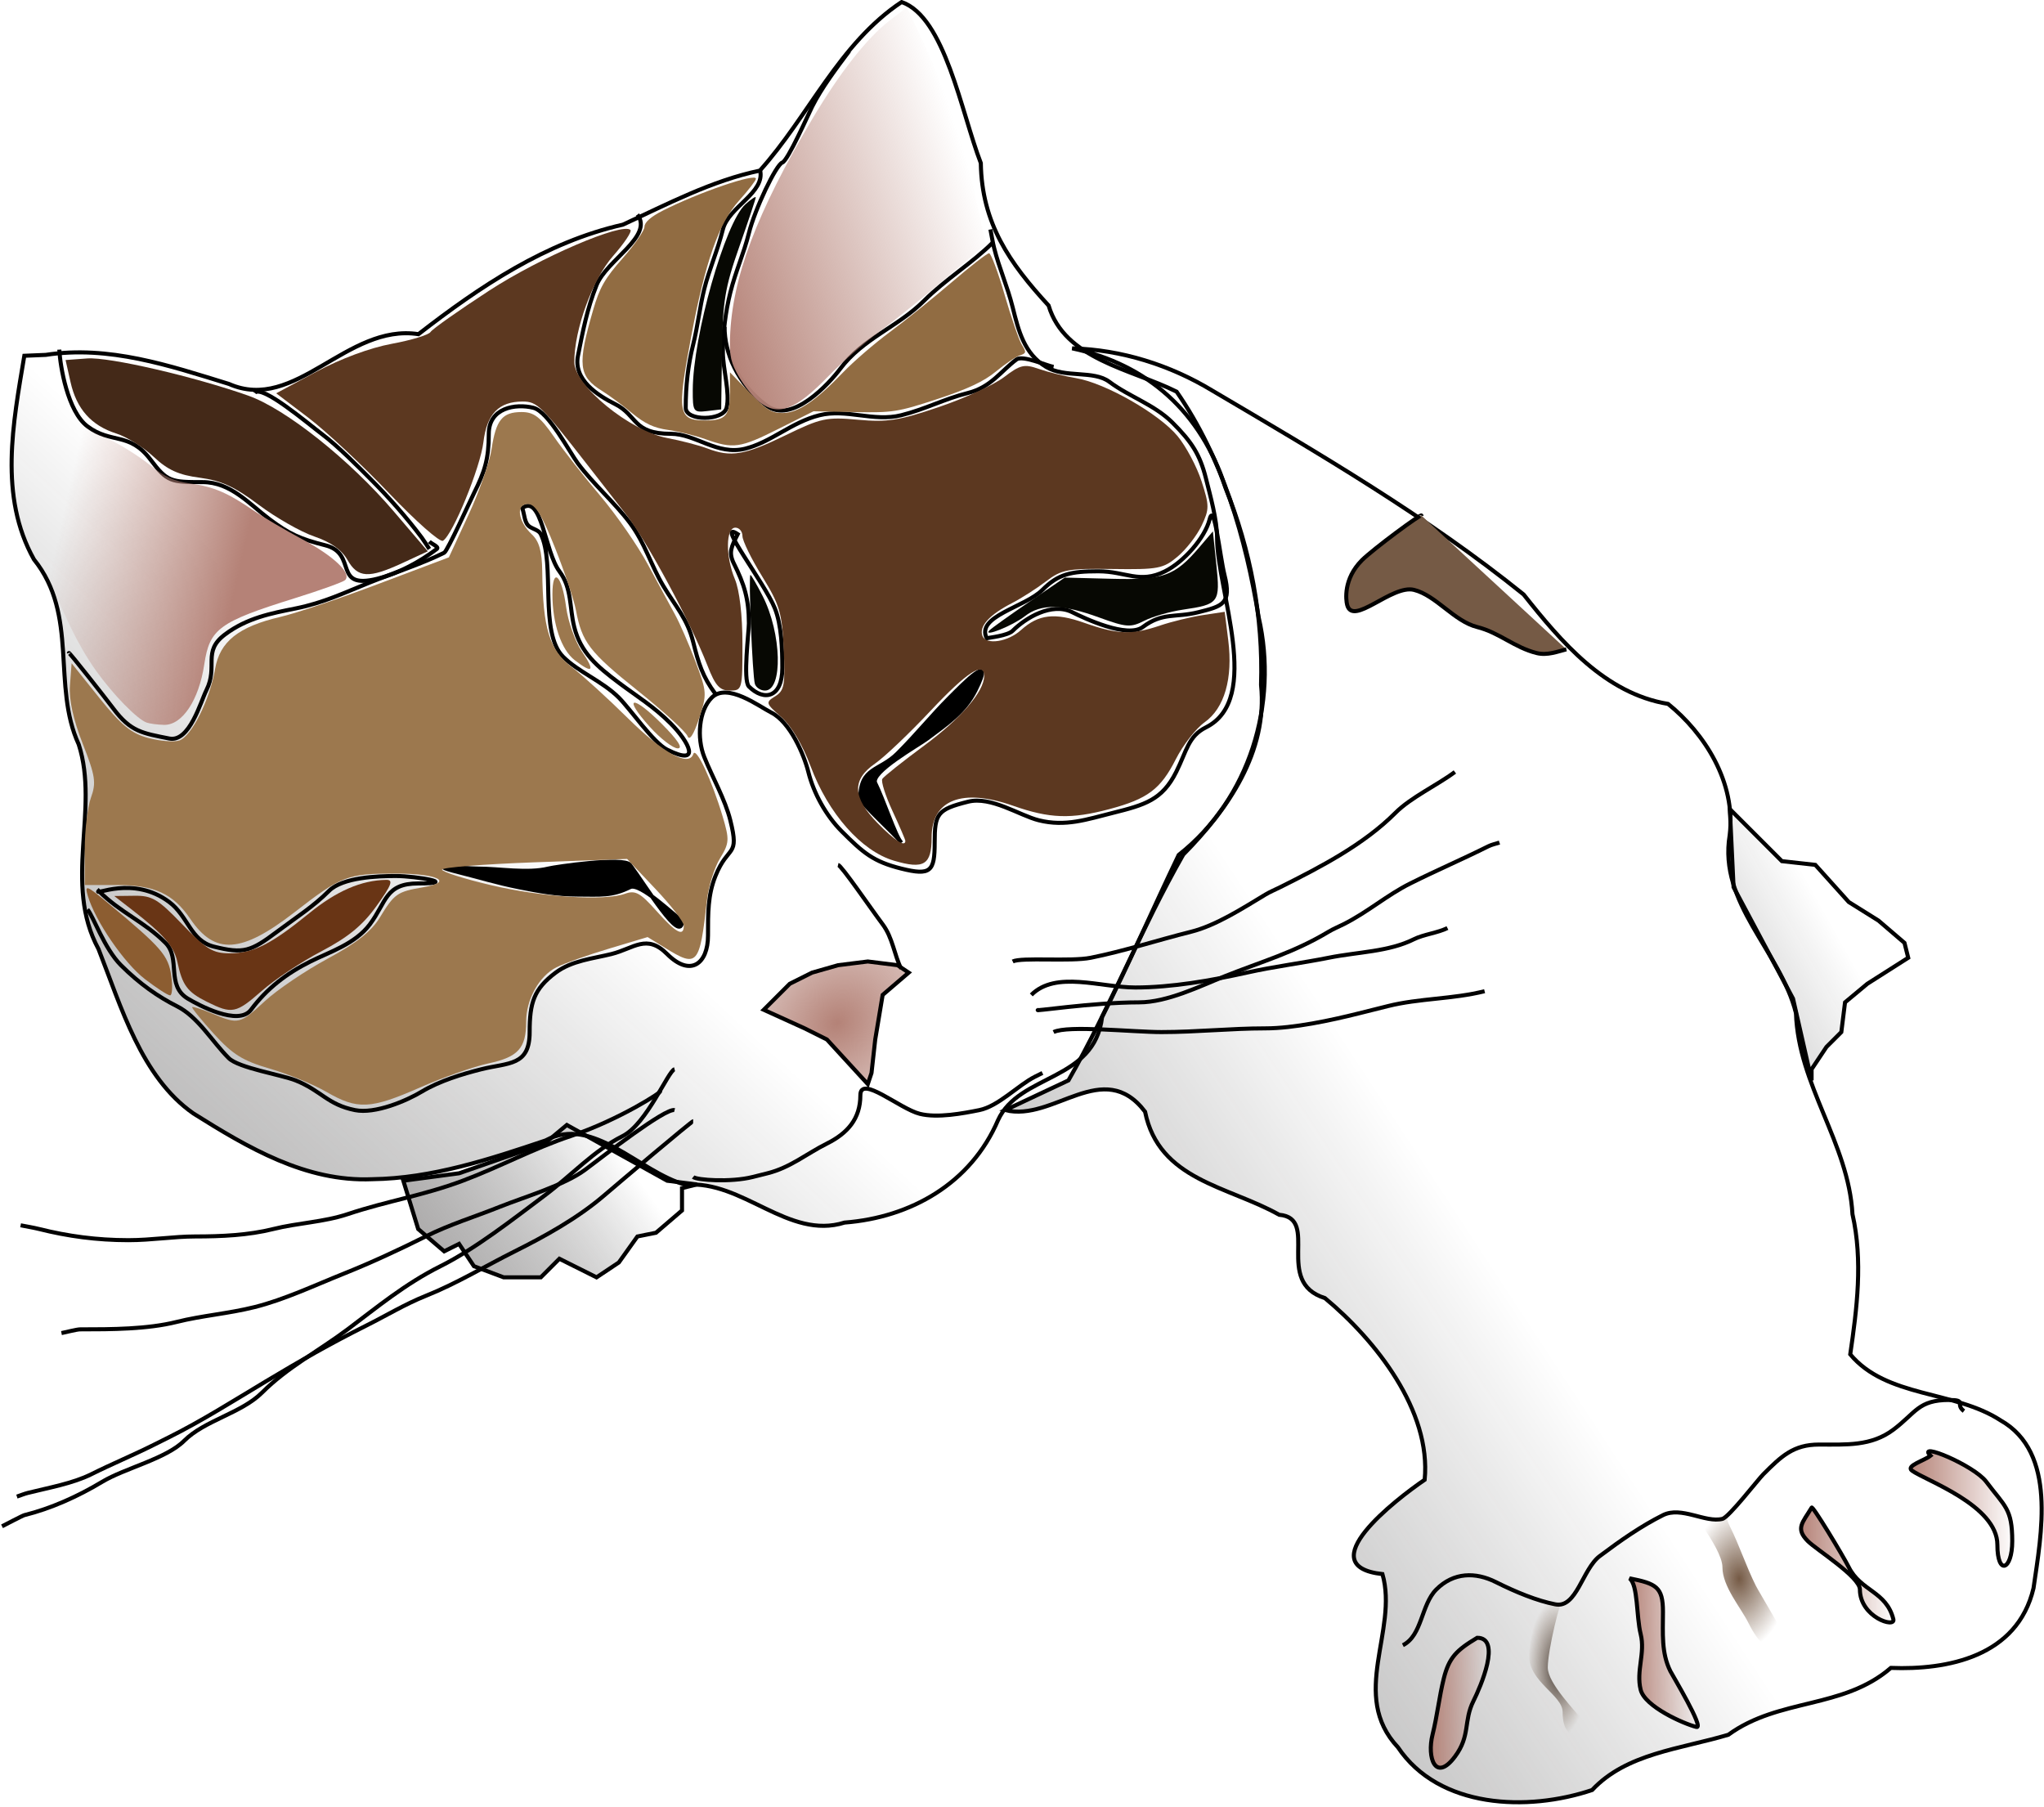 <?xml version="1.0" encoding="UTF-8" standalone="no"?>
<!-- Created with Inkscape (http://www.inkscape.org/) -->
<svg
   xmlns:dc="http://purl.org/dc/elements/1.1/"
   xmlns:cc="http://creativecommons.org/ns#"
   xmlns:rdf="http://www.w3.org/1999/02/22-rdf-syntax-ns#"
   xmlns:svg="http://www.w3.org/2000/svg"
   xmlns="http://www.w3.org/2000/svg"
   xmlns:xlink="http://www.w3.org/1999/xlink"
   xmlns:sodipodi="http://sodipodi.sourceforge.net/DTD/sodipodi-0.dtd"
   xmlns:inkscape="http://www.inkscape.org/namespaces/inkscape"
   version="1.0"
   width="504.435"
   height="445.928"
   id="svg2"
   sodipodi:version="0.32"
   inkscape:version="0.46"
   sodipodi:docname="biscuitcat-calico.svg"
   inkscape:output_extension="org.inkscape.output.svg.inkscape">
  <sodipodi:namedview
     inkscape:window-height="719"
     inkscape:window-width="959"
     inkscape:pageshadow="2"
     inkscape:pageopacity="0.0"
     guidetolerance="10.0"
     gridtolerance="10.0"
     objecttolerance="10.0"
     borderopacity="1.0"
     bordercolor="#666666"
     pagecolor="#ffffff"
     id="base"
     showgrid="false"
     inkscape:zoom="1.0705041"
     inkscape:cx="235.87018"
     inkscape:cy="148.2329"
     inkscape:window-x="-4"
     inkscape:window-y="25"
     inkscape:current-layer="svg2" />
  <defs
     id="defs4">
    <inkscape:perspective
       sodipodi:type="inkscape:persp3d"
       inkscape:vp_x="0 : 222.96405 : 1"
       inkscape:vp_y="0 : 1000 : 0"
       inkscape:vp_z="504.43524 : 222.96405 : 1"
       inkscape:persp3d-origin="252.21762 : 148.6427 : 1"
       id="perspective104" />
    <linearGradient
       id="linearGradient3628">
      <stop
         id="stop3630"
         style="stop-color:#755a45;stop-opacity:1"
         offset="0" />
      <stop
         id="stop3632"
         style="stop-color:#755a45;stop-opacity:0"
         offset="1" />
    </linearGradient>
    <linearGradient
       id="linearGradient3620">
      <stop
         id="stop3622"
         style="stop-color:#413933;stop-opacity:1"
         offset="0" />
      <stop
         id="stop3624"
         style="stop-color:#755a45;stop-opacity:0"
         offset="1" />
    </linearGradient>
    <linearGradient
       id="linearGradient3554">
      <stop
         id="stop3556"
         style="stop-color:#b58277;stop-opacity:1"
         offset="0" />
      <stop
         id="stop3558"
         style="stop-color:#b58277;stop-opacity:0"
         offset="1" />
    </linearGradient>
    <linearGradient
       id="linearGradient3546">
      <stop
         id="stop3548"
         style="stop-color:#b58277;stop-opacity:1"
         offset="0" />
      <stop
         id="stop3550"
         style="stop-color:#b58277;stop-opacity:0"
         offset="1" />
    </linearGradient>
    <linearGradient
       id="linearGradient3530">
      <stop
         id="stop3532"
         style="stop-color:#afa8a8;stop-opacity:1"
         offset="0" />
      <stop
         id="stop3534"
         style="stop-color:#000000;stop-opacity:0"
         offset="1" />
    </linearGradient>
    <linearGradient
       id="linearGradient3515">
      <stop
         id="stop3517"
         style="stop-color:#b48277;stop-opacity:1"
         offset="0" />
      <stop
         id="stop3519"
         style="stop-color:#b48277;stop-opacity:0"
         offset="1" />
    </linearGradient>
    <radialGradient
       cx="360.841"
       cy="276.118"
       r="18.382"
       fx="360.841"
       fy="276.118"
       id="radialGradient3526"
       xlink:href="#linearGradient3515"
       gradientUnits="userSpaceOnUse"
       gradientTransform="matrix(2.048,-1.696,1.402,1.692,-765.061,420.933)" />
    <linearGradient
       x1="130.902"
       y1="556.493"
       x2="365.959"
       y2="302.313"
       id="linearGradient3536"
       xlink:href="#linearGradient3530"
       gradientUnits="userSpaceOnUse" />
    <linearGradient
       x1="212.872"
       y1="168.476"
       x2="168.472"
       y2="158.389"
       id="linearGradient3552"
       xlink:href="#linearGradient3546"
       gradientUnits="userSpaceOnUse"
       gradientTransform="translate(2.8340086e-8,-0.917)" />
    <linearGradient
       x1="335.521"
       y1="112.726"
       x2="403.238"
       y2="90.718"
       id="linearGradient3560"
       xlink:href="#linearGradient3554"
       gradientUnits="userSpaceOnUse"
       gradientTransform="translate(-0.917,0.917)" />
    <linearGradient
       x1="225.083"
       y1="383.449"
       x2="315.949"
       y2="320.134"
       id="linearGradient3570"
       xlink:href="#linearGradient3530"
       gradientUnits="userSpaceOnUse" />
    <linearGradient
       x1="184.735"
       y1="436.135"
       x2="467.255"
       y2="250.901"
       id="linearGradient3578"
       xlink:href="#linearGradient3530"
       gradientUnits="userSpaceOnUse" />
    <linearGradient
       x1="466.255"
       y1="336.641"
       x2="609.391"
       y2="256.861"
       id="linearGradient3586"
       xlink:href="#linearGradient3530"
       gradientUnits="userSpaceOnUse" />
    <linearGradient
       x1="507.077"
       y1="443.913"
       x2="522.379"
       y2="443.913"
       id="linearGradient3594"
       xlink:href="#linearGradient3546"
       gradientUnits="userSpaceOnUse" />
    <linearGradient
       x1="556.121"
       y1="431.558"
       x2="573.969"
       y2="431.558"
       id="linearGradient3602"
       xlink:href="#linearGradient3546"
       gradientUnits="userSpaceOnUse" />
    <linearGradient
       x1="598.458"
       y1="409.911"
       x2="622.256"
       y2="409.911"
       id="linearGradient3610"
       xlink:href="#linearGradient3546"
       gradientUnits="userSpaceOnUse" />
    <linearGradient
       x1="625.495"
       y1="395.976"
       x2="651.573"
       y2="395.976"
       id="linearGradient3618"
       xlink:href="#linearGradient3546"
       gradientUnits="userSpaceOnUse" />
    <radialGradient
       cx="538.912"
       cy="435.345"
       r="7.549"
       fx="538.912"
       fy="435.345"
       id="radialGradient3626"
       xlink:href="#linearGradient3620"
       gradientUnits="userSpaceOnUse"
       gradientTransform="matrix(1,0,0,2.275,0,-554.99)" />
    <radialGradient
       cx="583.684"
       cy="413.294"
       r="11.987"
       fx="583.684"
       fy="413.294"
       id="radialGradient3636"
       xlink:href="#linearGradient3628"
       gradientUnits="userSpaceOnUse"
       gradientTransform="matrix(1,0,0,1.467,0,-192.984)" />
    <linearGradient
       x1="130.902"
       y1="556.493"
       x2="365.959"
       y2="302.313"
       id="linearGradient3691"
       xlink:href="#linearGradient3530"
       gradientUnits="userSpaceOnUse" />
    <linearGradient
       x1="225.083"
       y1="383.449"
       x2="315.949"
       y2="320.134"
       id="linearGradient3693"
       xlink:href="#linearGradient3530"
       gradientUnits="userSpaceOnUse" />
    <linearGradient
       x1="184.735"
       y1="436.135"
       x2="467.255"
       y2="250.901"
       id="linearGradient3695"
       xlink:href="#linearGradient3530"
       gradientUnits="userSpaceOnUse" />
    <linearGradient
       x1="466.255"
       y1="336.641"
       x2="609.391"
       y2="256.861"
       id="linearGradient3697"
       xlink:href="#linearGradient3530"
       gradientUnits="userSpaceOnUse" />
    <linearGradient
       x1="507.077"
       y1="443.913"
       x2="522.379"
       y2="443.913"
       id="linearGradient3699"
       xlink:href="#linearGradient3546"
       gradientUnits="userSpaceOnUse" />
    <linearGradient
       x1="556.121"
       y1="431.558"
       x2="573.969"
       y2="431.558"
       id="linearGradient3701"
       xlink:href="#linearGradient3546"
       gradientUnits="userSpaceOnUse" />
    <linearGradient
       x1="598.458"
       y1="409.911"
       x2="622.256"
       y2="409.911"
       id="linearGradient3703"
       xlink:href="#linearGradient3546"
       gradientUnits="userSpaceOnUse" />
    <linearGradient
       x1="625.495"
       y1="395.976"
       x2="651.573"
       y2="395.976"
       id="linearGradient3705"
       xlink:href="#linearGradient3546"
       gradientUnits="userSpaceOnUse" />
    <radialGradient
       cx="583.684"
       cy="413.294"
       r="11.987"
       fx="583.684"
       fy="413.294"
       id="radialGradient3707"
       xlink:href="#linearGradient3628"
       gradientUnits="userSpaceOnUse"
       gradientTransform="matrix(1,0,0,1.467,0,-192.984)" />
    <radialGradient
       cx="538.912"
       cy="435.345"
       r="7.549"
       fx="538.912"
       fy="435.345"
       id="radialGradient3709"
       xlink:href="#linearGradient3620"
       gradientUnits="userSpaceOnUse"
       gradientTransform="matrix(1,0,0,2.275,0,-554.99)" />
    <radialGradient
       cx="360.841"
       cy="276.118"
       r="18.382"
       fx="360.841"
       fy="276.118"
       id="radialGradient3711"
       xlink:href="#linearGradient3515"
       gradientUnits="userSpaceOnUse"
       gradientTransform="matrix(2.048,-1.696,1.402,1.692,-765.061,420.933)" />
    <linearGradient
       x1="335.521"
       y1="112.726"
       x2="403.238"
       y2="90.718"
       id="linearGradient3713"
       xlink:href="#linearGradient3554"
       gradientUnits="userSpaceOnUse"
       gradientTransform="translate(-0.917,0.917)" />
    <linearGradient
       x1="212.872"
       y1="168.476"
       x2="168.472"
       y2="158.389"
       id="linearGradient3715"
       xlink:href="#linearGradient3546"
       gradientUnits="userSpaceOnUse"
       gradientTransform="translate(2.8340086e-8,-0.917)" />
    <linearGradient
       inkscape:collect="always"
       xlink:href="#linearGradient3530"
       id="linearGradient2478"
       gradientUnits="userSpaceOnUse"
       x1="184.735"
       y1="436.135"
       x2="467.255"
       y2="250.901" />
    <linearGradient
       inkscape:collect="always"
       xlink:href="#linearGradient3530"
       id="linearGradient2481"
       gradientUnits="userSpaceOnUse"
       x1="184.735"
       y1="436.135"
       x2="467.255"
       y2="250.901" />
  </defs>
  <g
     transform="translate(-154.474,-23.72)"
     id="layer1">
    <g
       id="g3638">
      <path
         d="M 160.476,111.516 C 157.703,128.14 154.122,146.173 162.853,161.774 C 173.958,175.56 167.201,192.883 173.906,207.438 C 179.07,223.471 169.999,241.747 178.782,257.92 C 184.39,272.175 189.343,289.527 202.219,298.505 C 215.612,306.903 229.954,315.418 246.332,314.715 C 260.971,314.531 275.321,309.795 289.104,305.156 C 300.788,298.798 312.17,312.925 323.653,316.095 C 337.76,314.874 349.005,329.788 362.893,325.422 C 379.291,324.154 394.079,315.744 400.768,300.16 C 405.995,288.646 424.55,290.666 426.457,274.711 C 433.118,261.544 438.983,247.997 445.363,234.695 C 462.838,220.941 470.023,197.388 465.092,176.02 C 461.902,156.479 456.232,136.803 444.85,120.373 C 433.569,114.754 417.217,112.427 413.255,99.114 C 403.634,88.675 396.757,78.816 396.528,63.965 C 391.667,51.355 387.654,27.904 376.978,24.22 C 361.499,34.509 354.035,52.443 341.998,65.818 C 330.13,68.308 319.281,74.047 308.194,79.16 C 289.177,83.469 272.924,94.413 257.74,106.185 C 240.014,103.477 227.398,125.71 210.987,118.472 C 196.302,113.936 181.306,108.894 165.76,111.296 L 163.118,111.406 L 160.476,111.516 L 160.476,111.516 z"
         id="path2470"
         style="fill:url(#linearGradient3691);fill-opacity:1;fill-rule:evenodd;stroke:#000000;stroke-width:1px;stroke-linecap:butt;stroke-linejoin:miter;stroke-opacity:1" />
      <path
         d="M 254.01,315.091 L 257.678,327.012 L 264.097,332.514 L 267.765,330.68 L 271.433,336.182 L 278.769,338.933 L 287.939,338.933 L 292.524,334.348 L 301.694,338.933 L 307.196,335.265 L 311.781,328.846 L 316.366,327.929 L 322.785,322.427 L 322.785,316.925 L 326.453,316.008 L 319.117,315.091 L 294.358,301.336 L 288.856,305.921 L 267.765,313.257 L 254.01,315.091 z"
         id="path2472"
         style="fill:url(#linearGradient3693);fill-opacity:1;fill-rule:evenodd;stroke:#000000;stroke-width:1px;stroke-linecap:butt;stroke-linejoin:miter;stroke-opacity:1" />
      <path
         style="fill:url(#linearGradient2481);fill-opacity:1;fill-rule:evenodd;stroke:#000000;stroke-width:1px;stroke-linecap:butt;stroke-linejoin:miter;stroke-opacity:1"
         d="M 402.565,297.668 C 414.502,300.641 426.717,284.491 437.062,298.057 C 440.493,315.015 457.531,316.385 470.157,323.491 C 480.348,324.366 468.71,340.071 481.456,344.062 C 494.007,354.479 507.711,371.858 506.066,388.889 C 498.978,393.737 477.605,410.194 495.648,412.167 C 499.649,426.102 487.384,442.023 499.466,454.905 C 509.59,469.999 531.435,470.825 547.394,465.449 C 555.875,456.389 569.09,455.368 581.013,451.81 C 593.574,442.68 609.267,445.54 621.113,435.316 C 635.01,435.854 652.313,432.595 656.322,415.644 C 658.229,402.353 662.207,382.158 648.172,374.217 C 636.786,366.808 620.081,368.694 611.091,357.936 C 612.734,346.73 614.261,334.819 611.642,323.344 C 610.655,305.745 598.299,291.57 597.697,273.732 C 593.858,258.393 578.513,246.673 581.345,229.8 C 582.932,216.71 575.012,204.576 566.135,197.427 C 550.531,194.856 539.692,182.033 530.488,170.423 C 506.613,151.185 479.985,135.627 453.603,120.078 C 443.229,113.796 431.209,110.008 419.071,109.682 C 437.934,113.661 450.967,125.677 456.836,143.913 C 463.122,159.465 466.214,175.965 465.684,192.732 C 467.401,209.237 457.507,223.452 446.486,234.612 C 436.188,252.656 428.501,272.235 418.154,290.332 C 412.957,292.777 407.761,295.223 402.565,297.668 z"
         id="path2474" />
      <path
         d="M 400.731,300.419 L 400.731,300.419 z"
         id="path2476"
         style="fill:#000000;fill-opacity:1;fill-rule:evenodd;stroke:#000000;stroke-width:1px;stroke-linecap:butt;stroke-linejoin:miter;stroke-opacity:1" />
      <path
         d="M 581.381,223.391 L 594.219,236.229 L 602.472,237.146 L 610.725,246.316 L 618.061,250.901 L 624.48,256.403 L 625.397,260.071 L 615.31,266.49 L 609.808,271.075 L 608.891,278.411 L 605.223,282.079 L 601.555,287.581 L 601.555,290.332 L 596.97,270.158 L 582.298,242.648 L 581.381,223.391 z"
         id="path2478"
         style="fill:url(#linearGradient3697);fill-opacity:1;fill-rule:evenodd;stroke:#000000;stroke-width:1px;stroke-linecap:butt;stroke-linejoin:miter;stroke-opacity:1" />
      <path
         d="M 176.065,248.15 C 177.516,249.846 180.234,257.821 184.318,261.905 C 188.923,266.51 193.591,269.751 198.073,271.992 C 203.351,274.631 206.729,280.647 210.911,284.83 C 213.354,287.273 223.965,288.951 227.417,290.332 C 233.787,292.88 235.287,296.307 242.089,297.668 C 247.036,298.657 254.696,295.422 258.595,293.083 C 262.951,290.469 268.605,288.746 273.267,287.581 C 279.986,285.901 285.188,286.833 285.188,278.411 C 285.188,271.208 286.186,267.805 291.607,263.739 C 295.588,260.753 300.87,260.277 305.362,259.154 C 310.955,257.755 314.047,254.083 319.117,259.154 C 324.876,264.912 329.204,261.574 329.204,254.569 C 329.204,248.995 329.155,244.605 331.038,239.897 C 334.191,232.015 337.046,235.501 334.706,226.142 C 333.42,220.995 330.25,215.459 328.287,210.552 C 326.385,205.797 326.931,199.07 330.121,195.88 C 333.957,192.044 341.853,198.078 344.794,199.548 C 349.476,201.89 352.9,209.967 353.964,214.22 C 355.272,219.455 358.297,224.973 362.217,228.893 C 367.5,234.176 369.965,236.332 376.889,238.063 C 384.201,239.891 385.142,238.751 385.142,231.644 C 385.142,224.526 385.754,223.467 393.395,221.557 C 399.056,220.141 406.08,224.957 410.818,226.142 C 417.442,227.798 422.707,225.92 429.158,224.308 C 437.001,222.347 441.29,221.135 444.747,214.22 C 447.361,208.993 447.716,205.4 452.083,203.216 C 466.128,196.194 454.834,169.445 454.834,156.449 C 454.834,151.989 453.172,146.134 452.083,141.777 C 450.601,135.851 448.55,132.742 443.83,128.022 C 439.377,123.569 433.187,121.645 428.241,117.935 C 424.375,115.036 417.308,117.061 412.652,114.267 C 407.23,111.014 405.849,105.396 404.399,99.595 C 403.098,94.393 401.063,89.921 399.814,84.923 C 399.436,83.411 399.202,81.866 398.897,80.338"
         id="path2480"
         style="fill:none;fill-rule:evenodd;stroke:#000000;stroke-width:1px;stroke-linecap:butt;stroke-linejoin:miter;stroke-opacity:1" />
      <path
         d="M 171.48,184.876 C 171.347,184.347 180.548,196.051 182.484,198.631 C 186.74,204.306 189.599,204.639 196.239,205.967 C 201.242,206.968 203.992,196.881 205.409,194.046 C 208.396,188.073 204.323,184.545 209.994,180.291 C 215.443,176.204 221.368,175.082 227.417,173.872 C 234.379,172.48 239.712,169.871 245.757,167.453 C 251.604,165.115 258.644,162.844 264.097,160.117 C 264.9,159.716 270.505,147.302 271.433,145.445 C 274.1,140.111 275.101,137.001 275.101,130.773 C 275.101,124.361 281.68,123.248 286.105,124.354 C 289.854,125.291 295.016,135.319 297.109,138.109 C 300.902,143.166 306.261,147.866 309.947,152.781 C 313.645,157.711 315.103,163.209 318.2,168.37 C 321.237,173.432 324.114,176.436 325.536,182.125 C 326.841,187.344 327.853,190.716 331.038,194.963"
         id="path2482"
         style="fill:none;fill-rule:evenodd;stroke:#000000;stroke-width:1px;stroke-linecap:butt;stroke-linejoin:miter;stroke-opacity:1" />
      <path
         d="M 342.043,65.666 C 343.441,71.261 334.271,74.743 332.872,80.338 C 331.558,85.597 329.497,90.17 328.287,95.01 C 327.163,99.507 326.672,104.222 325.536,108.765 C 324.281,113.787 323.702,118.881 323.702,124.354 C 323.702,127.716 332.974,127.616 333.789,124.354 C 334.686,120.769 332.872,114.8 332.872,110.599 C 332.872,105.776 333.574,100.457 334.706,95.927 C 336.033,90.622 338.015,86.36 339.291,81.255 C 340.777,75.312 346.002,64.346 347.545,63.832 C 348.907,63.378 354.044,51.751 354.881,50.077 C 357.212,45.415 360.942,40.466 364.051,36.322"
         id="path2484"
         style="fill:none;fill-rule:evenodd;stroke:#000000;stroke-width:1px;stroke-linecap:butt;stroke-linejoin:miter;stroke-opacity:1" />
      <path
         d="M 217.33,120.686 C 219.002,118.457 230.561,128.317 233.836,130.773 C 237.926,133.841 243.095,139.115 245.757,141.777 C 250.484,146.504 254.774,151.355 258.595,156.449 C 259.103,157.126 260.286,158.986 260.429,159.2"
         id="path2486"
         style="fill:none;fill-rule:evenodd;stroke:#000000;stroke-width:1px;stroke-linecap:butt;stroke-linejoin:miter;stroke-opacity:1" />
      <path
         d="M 311.781,76.67 C 315.808,82.039 304.187,87.862 301.694,94.093 C 299.339,99.981 298.347,105.328 297.109,111.516 C 295.921,117.459 301.989,121.292 306.279,123.437 C 311.857,126.226 310.517,130.773 320.034,130.773 C 326.149,130.773 331.459,136.17 338.374,134.441 C 344.809,132.833 349.785,127.92 356.715,126.188 C 363.325,124.535 370.07,127.893 376.889,126.188 C 382.791,124.713 387.569,122.142 393.395,120.686 C 399.019,119.28 401.47,115.317 405.316,112.433 C 406.827,111.3 412.628,113.896 414.486,114.267"
         id="path2488"
         style="fill:none;fill-rule:evenodd;stroke:#000000;stroke-width:1px;stroke-linecap:butt;stroke-linejoin:miter;stroke-opacity:1" />
      <path
         d="M 283.354,149.113 C 288.177,145.496 288.907,159.879 292.524,164.702 C 295.66,168.884 294.975,173.586 296.192,178.457 C 297.754,184.706 301.744,188.123 307.196,192.212 C 311.868,195.716 315.762,198.027 320.034,202.299 C 324.445,206.71 327.803,213.061 319.117,208.718 C 315.724,207.022 310.139,198.823 307.196,195.88 C 303.108,191.792 297.224,189.576 293.441,185.793 C 287.469,179.821 291.572,162.799 287.939,155.532 C 287.446,154.546 286.105,154.31 285.188,153.698 C 283.819,152.785 283.966,150.642 283.354,149.113 z"
         id="path2490"
         style="fill:none;fill-rule:evenodd;stroke:#000000;stroke-width:1px;stroke-linecap:butt;stroke-linejoin:miter;stroke-opacity:1" />
      <path
         d="M 336.54,155.532 C 330.853,151.741 343.172,167.526 345.711,173.872 C 347.344,177.957 347.545,183.885 347.545,188.544 C 347.545,195.948 343.005,196.843 339.291,193.129 C 337.771,191.609 339.291,179.595 339.291,177.54 C 339.291,171.46 338.092,167.805 335.623,162.868 C 334.19,160.001 334.988,158.637 336.54,155.532 z"
         id="path2492"
         style="fill:none;fill-rule:evenodd;stroke:#000000;stroke-width:1px;stroke-linecap:butt;stroke-linejoin:miter;stroke-opacity:1" />
      <path
         d="M 397.98,181.208 C 395.266,175.782 407.445,173.578 411.735,169.287 C 415.644,165.378 418.726,164.702 425.49,164.702 C 432.362,164.702 435.679,167.861 441.996,164.702 C 446.582,162.409 451.85,156.464 453,151.864 C 454.151,147.261 455.517,161.016 456.668,165.619 C 458.44,172.708 456.242,173.291 450.249,174.789 C 444.465,176.235 441.452,174.738 436.494,178.457 C 432.686,181.313 422.007,176.258 419.071,174.789 C 414.031,172.27 407.555,176.218 404.399,179.374 C 403.188,180.585 398.634,181.077 397.98,181.208 z"
         id="path2494"
         style="fill:none;fill-rule:evenodd;stroke:#000000;stroke-width:1px;stroke-linecap:butt;stroke-linejoin:miter;stroke-opacity:1" />
      <path
         d="M 178.816,243.565 C 177.445,244.935 187.296,239.609 196.239,246.316 C 200.963,249.859 201.464,255.875 207.243,257.32 C 214.61,259.161 216.364,258.502 222.832,253.652 C 227.645,250.042 231.75,247.485 235.67,243.565 C 239.026,240.209 247.576,239.897 252.176,239.897 C 257.074,239.897 267.964,241.731 257.678,241.731 C 249.519,241.731 249.873,246.33 245.757,251.818 C 242.107,256.684 235.862,258.599 231.085,260.988 C 225.144,263.958 220.376,267.624 216.413,272.909 C 213.311,277.045 203.404,271.706 200.824,270.158 C 195.374,266.888 199.142,260.223 195.322,256.403 C 190.008,251.089 184.277,249.026 178.816,243.565 z"
         id="path2496"
         style="fill:none;fill-rule:evenodd;stroke:#000000;stroke-width:1px;stroke-linecap:butt;stroke-linejoin:miter;stroke-opacity:1" />
      <path
         d="M 376.889,231.644 C 375.508,230.262 372.422,220.876 370.47,216.971 C 369.139,214.31 381.083,207.636 383.308,205.967 C 388.201,202.297 392.516,199.471 395.229,194.046 C 400.103,184.298 392.441,192.249 388.81,195.88 C 384.358,200.332 380.843,204.764 375.972,209.635 C 371.553,214.054 366.802,213.007 366.802,220.64 C 366.802,221.965 375.898,229.992 376.889,231.644 z"
         id="path2498"
         style="fill:#000000;fill-opacity:1;fill-rule:evenodd;stroke:#000000;stroke-width:1px;stroke-linecap:butt;stroke-linejoin:miter;stroke-opacity:1" />
      <path
         d="M 322.785,250.901 C 322.785,257.172 313.71,242.163 309.947,237.146 C 308.446,235.144 291.516,237.627 289.773,238.063 C 284.751,239.318 277.582,238.063 272.35,238.063 C 268.77,238.063 258.425,236.645 267.765,238.98 C 272.71,240.216 277.082,241.577 282.437,242.648 C 287.263,243.613 291.841,244.482 297.109,244.482 C 302.598,244.482 305.436,244.903 309.947,242.648 C 312.466,241.389 320.966,249.809 322.785,250.901 z"
         id="path2500"
         style="fill:#000000;fill-opacity:1;fill-rule:evenodd;stroke:#000000;stroke-width:1px;stroke-linecap:butt;stroke-linejoin:miter;stroke-opacity:1" />
      <path
         d="M 500.684,429.716 C 505.467,427.325 505.156,419.742 508.937,415.961 C 513.213,411.685 518.601,411.623 523.609,414.127 C 528.726,416.686 533.774,418.728 538.281,419.629 C 543.584,420.69 544.959,410.953 549.285,407.708 C 554.524,403.78 559.491,400.313 564.874,397.621 C 569.424,395.347 575.341,399.59 579.547,398.538 C 581.156,398.136 588.324,388.844 589.634,387.534 C 594.087,383.081 597.074,380.198 603.389,380.198 C 610.149,380.198 616.267,380.627 621.729,376.53 C 627.292,372.358 627.871,369.194 635.484,369.194 C 639.961,369.194 636.864,370.23 639.152,371.945"
         id="path2502"
         style="fill:none;fill-rule:evenodd;stroke:#000000;stroke-width:1px;stroke-linecap:butt;stroke-linejoin:miter;stroke-opacity:1" />
      <path
         d="M 519.024,427.882 C 525.093,427.882 519.869,439.949 518.107,443.471 C 515.609,448.468 517.411,452.041 513.522,457.227 C 508.743,463.599 506.571,457.522 508.02,451.725 C 509.163,447.154 509.669,442.378 510.771,437.969 C 512.074,432.76 513.886,430.965 519.024,427.882 z"
         id="path2504"
         style="fill:url(#linearGradient3699);fill-opacity:1;fill-rule:evenodd;stroke:#000000;stroke-width:1px;stroke-linecap:butt;stroke-linejoin:miter;stroke-opacity:1" />
      <path
         d="M 556.621,413.21 C 558.76,414.832 558.274,422.573 559.372,426.965 C 560.55,431.675 558.2,436.031 559.372,440.72 C 560.409,444.868 569.947,449.095 573.128,449.891 C 575.202,450.409 567.169,437.056 566.708,436.135 C 564.43,431.579 564.874,426.707 564.874,421.463 C 564.874,415.305 563.187,414.524 556.621,413.21 z"
         id="path2508"
         style="fill:url(#linearGradient3701);fill-opacity:1;fill-rule:evenodd;stroke:#000000;stroke-width:1px;stroke-linecap:butt;stroke-linejoin:miter;stroke-opacity:1" />
      <path
         d="M 601.555,395.787 C 601.555,394.788 609.315,407.639 610.725,410.459 C 613.697,416.403 619.999,416.38 621.729,423.297 C 622.308,425.615 613.476,422.758 613.476,415.961 C 613.476,412.833 602.756,406.159 600.638,404.04 C 597.484,400.887 599.343,399.474 601.555,395.787 z"
         id="path2510"
         style="fill:url(#linearGradient3703);fill-opacity:1;fill-rule:evenodd;stroke:#000000;stroke-width:1px;stroke-linecap:butt;stroke-linejoin:miter;stroke-opacity:1" />
      <path
         d="M 630.899,382.949 C 627.321,379.371 641.618,385.32 644.654,389.368 C 649.267,395.52 651.073,395.98 651.073,404.04 C 651.073,411.194 647.405,412.654 647.405,404.957 C 647.405,395.135 629.504,389.01 626.314,386.617 C 624.748,385.443 629.37,384.172 630.899,382.949 z"
         id="path2512"
         style="fill:url(#linearGradient3705);fill-opacity:1;fill-rule:evenodd;stroke:#000000;stroke-width:1px;stroke-linecap:butt;stroke-linejoin:miter;stroke-opacity:1" />
      <path
         d="M 573.128,396.704 C 569.08,393.668 579.547,405.4 579.547,410.459 C 579.547,415.237 584.035,420.352 585.966,424.214 C 588.278,428.839 591.297,432.638 595.136,428.799 C 595.73,428.206 588.641,416.728 587.8,415.044 C 585.353,410.151 583.786,405.184 581.381,400.372 C 580.372,398.356 580.901,398.453 580.464,396.704"
         id="path2514"
         style="fill:url(#radialGradient3707);fill-opacity:1;fill-rule:evenodd;stroke:none;stroke-width:1px;stroke-linecap:butt;stroke-linejoin:miter;stroke-opacity:1" />
      <path
         d="M 540.115,418.712 C 539.685,417.852 536.447,430.833 536.447,435.218 C 536.447,439.197 543.409,446.029 545.617,448.974 C 547.633,451.661 540.115,455.304 540.115,446.223 C 540.115,442.052 531.862,438.774 531.862,432.467 C 531.862,428.049 533.615,422.706 534.613,418.712"
         id="path2516"
         style="fill:url(#radialGradient3709);fill-opacity:1;fill-rule:evenodd;stroke:none;stroke-width:1px;stroke-linecap:butt;stroke-linejoin:miter;stroke-opacity:1" />
      <path
         d="M 505.269,150.947 C 505.443,150.251 493.278,159.27 490.597,161.951 C 485.944,166.604 486.639,171.797 486.929,172.955 C 488.296,178.423 497.967,167.92 503.435,169.287 C 508.885,170.65 513.325,177.033 519.024,178.457 C 524.456,179.815 528.198,183.502 533.696,184.876 C 536.336,185.536 538.924,184.486 541.032,183.959"
         id="path2518"
         style="fill:#755a45;fill-opacity:1;fill-rule:evenodd;stroke:#000000;stroke-width:1px;stroke-linecap:butt;stroke-linejoin:miter;stroke-opacity:1" />
      <path
         d="M 361.3,237.146 C 362.192,237.369 369.363,247.896 372.304,251.818 C 374.794,255.138 375.147,259.338 376.889,262.822"
         id="path2520"
         style="fill:none;fill-rule:evenodd;stroke:#000000;stroke-width:1px;stroke-linecap:butt;stroke-linejoin:miter;stroke-opacity:1" />
      <a
         id="a3523">
        <path
           d="M 342.96,272.909 L 349.379,266.49 L 354.881,263.739 L 361.3,261.905 L 368.636,260.988 L 375.972,261.905 L 378.723,263.739 L 372.304,269.241 L 370.47,280.245 L 369.553,288.498 L 368.636,291.249 L 358.549,280.245 L 353.047,277.494 L 342.96,272.909 z"
           id="path2522"
           style="fill:url(#radialGradient3711);fill-opacity:1;fill-rule:evenodd;stroke:#000000;stroke-width:1px;stroke-linecap:butt;stroke-linejoin:miter;stroke-opacity:1" />
      </a>
      <path
         d="M 325.536,314.174 C 326.475,314.937 334.784,315.53 340.209,314.174 C 341.431,313.868 342.654,313.563 343.877,313.257 C 349.523,311.845 353.431,308.479 358.549,305.921 C 363.599,303.396 366.802,299.838 366.802,294 C 366.802,288.876 376.503,297.342 381.474,298.585 C 385.835,299.675 392.132,298.471 396.146,297.668 C 400.866,296.724 405.758,291.486 409.901,289.415 C 410.512,289.109 411.123,288.803 411.735,288.498"
         id="path2524"
         style="fill:none;fill-rule:evenodd;stroke:#000000;stroke-width:1px;stroke-linecap:butt;stroke-linejoin:miter;stroke-opacity:1" />
      <path
         d="M 404.399,260.988 C 406.559,259.908 418.695,261.063 423.656,260.071 C 431.921,258.418 440.018,255.751 448.415,253.652 C 454.607,252.104 461.237,247.792 466.755,244.482 C 467.927,243.778 469.2,243.259 470.423,242.648 C 480.597,237.561 491.019,232.139 498.85,224.308 C 502.704,220.454 509.166,217.487 513.522,214.22"
         id="path2526"
         style="fill:none;fill-rule:evenodd;stroke:#000000;stroke-width:1px;stroke-linecap:butt;stroke-linejoin:miter;stroke-opacity:1" />
      <path
         d="M 408.984,269.241 C 415.051,263.173 426.079,267.407 434.66,267.407 C 443.542,267.407 453.329,265.703 462.17,263.739 C 469.046,262.211 475.78,261.384 482.344,260.071 C 489.756,258.588 497.188,258.609 503.435,255.486 C 505.76,254.323 509.31,253.924 511.688,252.735"
         id="path2528"
         style="fill:none;fill-rule:evenodd;stroke:#000000;stroke-width:1px;stroke-linecap:butt;stroke-linejoin:miter;stroke-opacity:1" />
      <path
         d="M 414.486,278.411 C 417.971,276.668 434.103,278.411 441.079,278.411 C 449.842,278.411 458.195,277.494 466.755,277.494 C 473.735,277.494 482.964,275.505 489.68,273.826 C 492.126,273.214 494.571,272.603 497.016,271.992 C 504.737,270.062 512.943,270.303 520.858,268.324"
         id="path2530"
         style="fill:none;fill-rule:evenodd;stroke:#000000;stroke-width:1px;stroke-linecap:butt;stroke-linejoin:miter;stroke-opacity:1" />
      <path
         d="M 317.283,293.083 C 318.494,292.78 307.384,300.051 295.275,304.087 C 286.284,307.084 277.751,311.69 268.682,315.091 C 258.843,318.781 250.172,320.038 240.255,323.344 C 234.386,325.3 227.954,325.502 221.915,327.012 C 215.747,328.554 209.104,328.846 202.658,328.846 C 197.374,328.846 191.888,329.763 186.152,329.763 C 178.345,329.763 171.199,328.776 164.144,327.012 C 162.632,326.634 161.087,326.401 159.559,326.095"
         id="path2532"
         style="fill:none;fill-rule:evenodd;stroke:#000000;stroke-width:1px;stroke-linecap:butt;stroke-linejoin:miter;stroke-opacity:1" />
      <path
         d="M 320.951,297.668 C 318.677,297.099 303.463,308.95 298.943,312.34 C 293.82,316.183 283.825,319.121 277.852,321.51 C 271.453,324.07 265.494,325.855 259.512,328.846 C 253.048,332.078 246.257,335.248 239.338,338.016 C 232.091,340.915 224.661,344.436 217.33,346.269 C 210.788,347.905 204.382,348.36 198.073,349.937 C 190.858,351.741 182.044,351.771 174.231,351.771 C 173.462,351.771 170.663,352.485 169.646,352.688"
         id="path2534"
         style="fill:none;fill-rule:evenodd;stroke:#000000;stroke-width:1px;stroke-linecap:butt;stroke-linejoin:miter;stroke-opacity:1" />
      <path
         d="M 325.536,300.419 C 325.15,300.419 307.409,315.432 303.528,318.759 C 296.94,324.406 288.813,328.868 281.52,332.514 C 274.081,336.233 267.238,340.428 259.512,343.518 C 254.435,345.549 249.731,348.409 244.84,350.854 C 236.136,355.206 228.382,359.628 220.081,364.609 C 212.087,369.405 204.312,374.328 196.239,378.364 C 195.016,378.976 193.794,379.587 192.571,380.198 C 187.286,382.841 182.035,385.008 176.982,387.534 C 172.463,389.794 166.355,390.879 161.393,392.119 C 160.455,392.354 159.559,392.731 158.642,393.036"
         id="path2536"
         style="fill:none;fill-rule:evenodd;stroke:#000000;stroke-width:1px;stroke-linecap:butt;stroke-linejoin:miter;stroke-opacity:1" />
      <path
         d="M 320.951,287.581 C 319.362,287.978 314.105,301.091 308.113,304.087 C 301.101,307.593 295.515,313.765 288.856,318.759 C 280.865,324.752 271.798,331.873 263.18,336.182 C 254.428,340.558 247.483,346.35 240.255,351.771 C 233.108,357.131 225.419,361.106 219.164,367.36 C 214.045,372.48 204.973,374.215 199.907,379.281 C 195.501,383.687 185.273,386.044 179.733,389.368 C 173.611,393.041 167.089,395.968 160.476,397.621 C 160.02,397.735 155.819,399.949 154.974,400.372"
         id="path2538"
         style="fill:none;fill-rule:evenodd;stroke:#000000;stroke-width:1px;stroke-linecap:butt;stroke-linejoin:miter;stroke-opacity:1" />
      <path
         d="M 410.818,272.909 C 408.419,273.509 424.013,271.075 435.577,271.075 C 442.584,271.075 450.665,267.057 456.668,264.656 C 465.921,260.954 473.647,258.87 482.344,253.652 C 483.516,252.948 484.789,252.429 486.012,251.818 C 491.96,248.844 496.698,244.641 502.518,241.731 C 508.96,238.51 515.557,235.67 521.775,232.561 C 522.64,232.128 523.609,231.949 524.526,231.644"
         id="path2540"
         style="fill:none;fill-rule:evenodd;stroke:#000000;stroke-width:1px;stroke-linecap:butt;stroke-linejoin:miter;stroke-opacity:1" />
      <path
         d="M 169.109,109.997 C 169.323,114.084 171.15,125.253 176.065,128.939 C 181.945,133.349 186.418,130.211 191.654,137.192 C 195.729,142.626 196.678,142.694 204.492,142.694 C 211.433,142.694 216.002,148.117 220.998,151.864 C 225.832,155.49 228.555,156.734 234.753,158.283 C 242.866,160.312 236.433,169.326 247.591,166.536 C 253.034,165.176 258.202,162.246 262.263,159.2 C 262.955,158.681 261.04,157.978 260.429,157.366"
         id="path2542"
         style="fill:none;fill-rule:evenodd;stroke:#000000;stroke-width:1px;stroke-linecap:butt;stroke-linejoin:miter;stroke-opacity:1" />
      <path
         d="M 375.074,236.11 C 367.03,233.724 358.874,224.481 354.527,212.824 C 352.555,207.536 349.764,202.852 347.285,200.672 C 343.403,197.259 343.347,197.066 345.797,195.536 C 348.043,194.133 348.288,192.762 347.885,183.892 C 347.478,174.949 346.89,172.967 342.565,165.959 C 339.89,161.626 337.701,157.147 337.701,156.006 C 337.701,154.865 336.915,153.932 335.954,153.932 C 333.567,153.932 333.501,161.055 335.836,166.644 C 336.983,169.389 337.701,175.541 337.701,182.621 C 337.701,193.91 337.641,194.134 334.588,194.134 C 332.076,194.134 331.011,192.946 329.076,187.983 C 324.838,177.112 314.204,157.366 308.992,150.69 C 306.208,147.124 301.885,141.58 299.387,138.37 C 288.054,123.813 287.025,122.808 283.45,122.808 C 277.585,122.808 274.617,125.875 273.779,132.801 C 273.015,139.124 266.242,155.654 263.796,157.165 C 263.057,157.622 257.062,152.329 250.473,145.404 C 243.884,138.478 234.926,130.104 230.566,126.794 L 222.639,120.777 L 232.511,115.476 C 238.532,112.244 245.805,109.546 251.153,108.561 C 255.977,107.673 260.288,106.357 260.733,105.636 C 261.178,104.916 267.675,100.334 275.171,95.455 C 287.785,87.244 308.107,78.516 310.061,80.47 C 310.461,80.87 308.525,83.767 305.759,86.909 C 300.724,92.629 296.203,105.007 296.203,113.07 C 296.203,118.843 309.901,130.056 319.084,131.8 C 322.548,132.458 327.024,133.622 329.032,134.386 C 334.888,136.616 338.204,136.06 348.295,131.155 C 357.1,126.875 358.426,126.591 366.232,127.302 C 373.442,127.959 376.327,127.506 386.178,124.167 C 392.511,122.021 399.738,118.705 402.237,116.799 C 406.251,113.738 407.251,113.499 410.822,114.751 C 413.045,115.53 417.198,116.56 420.051,117.039 C 427.279,118.255 440.551,125.839 445.094,131.35 C 447.185,133.887 449.844,138.9 451.004,142.49 C 452.946,148.505 452.947,149.365 451.016,153.435 C 449.863,155.865 447.195,159.304 445.086,161.079 C 441.556,164.049 440.286,164.291 429.053,164.135 C 417.924,163.98 416.481,164.248 412.616,167.186 C 410.286,168.957 406.538,171.355 404.287,172.514 C 398.607,175.439 396.032,178.29 396.938,180.651 C 397.82,182.949 403.19,182.134 406.436,179.21 C 410.773,175.304 414.755,174.842 422.023,177.402 C 430.294,180.315 433.813,180.441 440.8,178.075 C 443.653,177.109 448.401,175.954 451.351,175.508 L 456.714,174.698 L 457.59,181.713 C 458.771,191.164 456.667,198.466 451.755,201.964 C 449.613,203.489 446.414,207.593 444.645,211.084 C 440.899,218.475 437.701,220.874 428.237,223.394 C 418.8,225.906 413.495,225.721 404.521,222.567 C 391.927,218.14 384.388,221.066 384.388,230.379 C 384.388,237.154 382.503,238.314 375.075,236.11 L 375.074,236.11 z M 377.903,231.223 C 377.903,230.937 376.476,227.621 374.73,223.855 C 372.985,220.088 371.855,216.524 372.22,215.935 C 372.584,215.345 377.242,211.639 382.57,207.698 C 391.607,201.015 397.34,194.371 397.351,190.568 C 397.362,186.816 393.115,189.559 384.176,199.079 C 378.943,204.651 372.765,210.527 370.447,212.135 C 364.665,216.147 364.838,220.48 371.034,226.825 C 375.26,231.153 377.903,232.845 377.903,231.223 z"
         id="path2721"
         style="opacity:1;fill:#5c3820;fill-opacity:1;stroke:none;stroke-width:0.5;stroke-linejoin:round;stroke-miterlimit:4;stroke-dasharray:none;stroke-opacity:0.286" />
      <path
         d="M 325.439,119.976 C 325.479,106.642 333.394,78.698 338.417,74.152 C 339.829,72.874 340.984,72.102 340.984,72.435 C 340.984,72.769 339.152,78.257 336.912,84.632 C 333.382,94.683 332.815,98.118 332.649,110.488 L 332.457,124.753 L 328.94,125.164 C 325.592,125.554 325.423,125.304 325.439,119.976 L 325.439,119.976 z"
         id="path3495"
         style="opacity:1;fill:#070803;fill-opacity:1;stroke:none;stroke-width:0.5;stroke-linejoin:round;stroke-miterlimit:4;stroke-dasharray:none;stroke-opacity:0.286" />
      <path
         d="M 398.642,179.291 C 399.108,178.796 403.485,175.66 408.368,172.322 L 417.248,166.253 L 428.865,166.549 C 441.615,166.874 444.391,165.876 450.437,158.792 L 453.799,154.853 L 454.657,163.066 C 455.636,172.428 455.314,172.862 446.427,174.164 C 443.217,174.634 438.914,175.87 436.865,176.911 C 433.494,178.623 432.432,178.546 425.709,176.094 C 416.529,172.747 411.387,172.665 407.372,175.8 C 404.383,178.134 396.924,181.117 398.642,179.291 L 398.642,179.291 z"
         id="path3497"
         style="opacity:1;fill:#070803;fill-opacity:1;stroke:none;stroke-width:0.5;stroke-linejoin:round;stroke-miterlimit:4;stroke-dasharray:none;stroke-opacity:0.286" />
      <path
         d="M 340.777,192.513 C 340.167,190.628 339.143,165.604 339.675,165.604 C 339.872,165.604 341.223,167.936 342.677,170.787 C 347.396,180.037 347.75,194.134 343.262,194.134 C 342.184,194.134 341.065,193.405 340.777,192.513 z"
         id="path3499"
         style="opacity:1;fill:#070803;fill-opacity:1;stroke:none;stroke-width:0.5;stroke-linejoin:round;stroke-miterlimit:4;stroke-dasharray:none;stroke-opacity:0.286" />
      <path
         d="M 296.318,186.644 C 292.995,184.085 290.806,177.635 290.806,170.399 C 290.806,163.446 293.137,165.597 294.188,173.519 C 294.663,177.101 296.413,182.037 298.077,184.489 C 301.397,189.381 300.81,190.101 296.318,186.644 L 296.318,186.644 z"
         id="path3501"
         style="opacity:1;fill:#9c784e;fill-opacity:1;stroke:none;stroke-width:0.5;stroke-linejoin:round;stroke-miterlimit:4;stroke-dasharray:none;stroke-opacity:0.286" />
      <path
         d="M 314.847,203.097 C 308.075,195.6 310.403,194.961 317.744,202.302 C 321.721,206.279 323.11,208.399 321.74,208.399 C 320.584,208.399 317.482,206.013 314.847,203.097 z"
         id="path3503"
         style="opacity:1;fill:#9c784e;fill-opacity:1;stroke:none;stroke-width:0.5;stroke-linejoin:round;stroke-miterlimit:4;stroke-dasharray:none;stroke-opacity:0.286" />
      <path
         d="M 235.042,293.176 C 231.832,291.319 225.54,288.736 221.059,287.436 C 214.414,285.508 211.868,283.922 207.246,278.833 C 204.129,275.401 201.724,272.439 201.901,272.252 C 202.078,272.064 204.336,272.793 206.919,273.873 C 213.364,276.566 213.626,276.502 219.866,270.751 C 222.899,267.955 229.864,263.249 235.344,260.293 C 242.436,256.468 246.145,253.541 248.212,250.139 C 251.772,244.278 252.513,243.758 258.807,242.694 C 266.646,241.37 262.571,239.295 252.131,239.295 C 240.166,239.295 238.795,239.819 227.123,248.867 C 214.025,259.02 207.512,259.425 201.425,250.466 C 197.189,244.233 192.578,242.117 183.233,242.117 L 175.387,242.117 L 175.387,233.456 C 175.387,228.692 176.076,222.889 176.918,220.561 C 178.258,216.856 178.005,215.199 174.894,207.267 C 172.52,201.218 171.473,196.408 171.742,192.797 L 172.145,187.387 L 178.951,195.897 C 184.338,202.634 186.852,204.702 191.01,205.822 C 193.9,206.6 197.364,206.888 198.707,206.461 C 201.699,205.512 206.256,196.42 207.556,188.807 C 208.71,182.044 213.331,178.362 223.694,175.947 C 227.439,175.075 238.321,171.413 247.876,167.81 L 265.25,161.259 L 270.088,150.787 C 272.749,145.028 275.315,137.718 275.79,134.544 C 276.869,127.338 278.441,125.402 283.21,125.402 C 286.222,125.402 287.801,126.604 291.157,131.454 C 293.46,134.782 298.602,141.347 302.583,146.043 C 306.564,150.739 311.86,158.374 314.353,163.01 C 316.846,167.646 319.852,173.19 321.034,175.33 C 322.216,177.47 324.506,182.722 326.123,187.002 C 328.949,194.483 328.982,195.025 326.979,201.064 C 325.647,205.079 324.62,206.631 324.135,205.366 C 323.717,204.277 318.159,199.21 311.785,194.106 C 299.941,184.623 298.089,182.203 296.602,174.276 C 296.135,171.786 293.817,164.877 291.452,158.923 C 288.237,150.831 286.548,148.096 284.764,148.096 C 281.719,148.096 282.272,152.348 285.741,155.604 C 287.532,157.286 288.233,159.782 288.289,164.682 C 288.451,178.812 290.056,184.056 295.511,188.274 C 298.273,190.409 304.526,196.105 309.406,200.932 C 318.179,209.607 324.485,213.055 325.579,209.773 C 326.216,207.861 330.167,216.28 332.813,225.192 C 334.528,230.967 334.479,231.746 332.152,235.573 C 330.768,237.848 329.33,242.44 328.955,245.777 C 327.134,262.014 326.631,262.588 318.591,257.619 L 314.297,254.966 L 304.821,257.802 C 299.609,259.362 293.75,261.442 291.8,262.423 C 287.533,264.571 284.322,270.34 284.322,275.856 C 284.322,282.377 282.356,284.563 275.095,286.12 C 271.432,286.906 263.812,289.582 258.16,292.067 C 245.89,297.462 242.711,297.614 235.042,293.176 L 235.042,293.176 z M 323.227,252.136 C 323.227,251.226 320.079,247.153 316.231,243.085 L 309.236,235.687 L 286.404,236.513 C 273.846,236.967 263.572,237.781 263.572,238.323 C 263.572,238.864 268.97,240.581 275.568,242.139 C 288.172,245.113 303.647,246.109 308.721,244.273 C 311.251,243.357 312.467,244.02 316.453,248.487 C 321.344,253.97 323.227,254.984 323.227,252.136 L 323.227,252.136 z"
         id="path3505"
         style="opacity:1;fill:#9c784e;fill-opacity:1;stroke:none;stroke-width:0.5;stroke-linejoin:round;stroke-miterlimit:4;stroke-dasharray:none;stroke-opacity:0.286" />
      <path
         d="M 240.218,161.882 C 238.81,159.406 236.096,157.49 232.037,156.107 C 228.697,154.969 222.515,151.445 218.299,148.276 C 212.393,143.837 209.064,142.308 203.786,141.612 C 198.562,140.923 195.859,139.698 192.397,136.449 C 189.901,134.106 185.756,131.521 183.186,130.703 C 177.004,128.737 173.374,124.661 171.88,118.012 L 170.657,112.567 L 176.016,112.172 C 181.382,111.777 202.344,116.622 215.741,121.354 C 224.972,124.615 240.774,137.178 251.594,149.859 L 260.05,159.768 L 253.782,162.669 C 245.459,166.521 242.768,166.365 240.218,161.882 L 240.218,161.882 z"
         id="path3507"
         style="opacity:1;fill:#442918;fill-opacity:1;stroke:none;stroke-width:0.5;stroke-linejoin:round;stroke-miterlimit:4;stroke-dasharray:none;stroke-opacity:0.286" />
      <path
         d="M 205.484,270.91 C 200.715,268.529 199.465,266.838 198.258,261.134 C 197.446,257.296 194.796,254.233 187.193,248.338 L 182.671,244.833 L 187.646,244.772 C 192.016,244.718 193.456,245.58 199.475,251.844 C 205.347,257.955 207.011,258.976 211.099,258.976 C 216.976,258.976 221.339,256.781 230.835,249.047 C 237.531,243.593 243.676,240.935 249.78,240.851 C 251.613,240.826 251.156,242.061 247.397,247.294 C 243.957,252.082 240.414,254.993 233.783,258.477 C 228.853,261.068 222.249,265.45 219.108,268.215 C 212.713,273.843 211.744,274.035 205.484,270.91 L 205.484,270.91 z"
         id="path3511"
         style="opacity:1;fill:#693515;fill-opacity:1;stroke:none;stroke-width:0.5;stroke-linejoin:round;stroke-miterlimit:4;stroke-dasharray:none;stroke-opacity:0.286" />
      <path
         d="M 190.238,265.335 C 185.108,261.393 177.986,251.014 176.149,244.805 C 175.303,241.945 175.777,242.123 181.337,246.75 C 194.344,257.576 196.019,259.506 196.729,264.488 C 197.11,267.162 196.981,269.351 196.442,269.351 C 195.903,269.351 193.111,267.544 190.238,265.335 L 190.238,265.335 z"
         id="path3513"
         style="opacity:1;fill:#8c5d31;fill-opacity:1;stroke:none;stroke-width:0.5;stroke-linejoin:round;stroke-miterlimit:4;stroke-dasharray:none;stroke-opacity:0.286" />
      <path
         d="M 333.288,104.372 C 333.29,110.813 336.31,118.311 343.662,123.825 C 349.931,128.526 359.226,118.204 361.818,114.747 C 367.496,107.177 375.999,104.457 382.568,97.888 C 387.698,92.758 394.54,88.509 399.427,83.623"
         id="path3540"
         style="fill:none;fill-rule:evenodd;stroke:#000000;stroke-width:1px;stroke-linecap:butt;stroke-linejoin:miter;stroke-opacity:1" />
      <path
         d="M 341.735,122.823 C 340.406,121.778 338.221,119.05 336.88,116.761 C 334.862,113.318 334.475,111.629 334.637,106.97 C 335.148,92.259 341.191,76.225 354.973,53.016 C 361.77,41.568 368.489,33.028 374.053,28.765 L 378.292,25.517 L 382.528,34.543 C 387.918,46.03 392.874,60.943 395.6,73.88 L 397.736,84.017 L 388.092,92.22 C 382.787,96.732 375.318,102.746 371.492,105.583 C 367.667,108.421 362.061,113.301 359.035,116.428 C 350.724,125.015 346.504,126.575 341.735,122.823 L 341.735,122.823 z"
         id="path3542"
         style="opacity:1;fill:url(#linearGradient3713);fill-opacity:1;stroke:none;stroke-width:0.5;stroke-linejoin:round;stroke-miterlimit:4;stroke-dasharray:none;stroke-opacity:0.286" />
      <path
         d="M 190.644,202.028 C 188.318,201.187 182.419,195.155 178.269,189.373 C 173.622,182.899 169.418,174.11 164.014,159.571 C 160.357,149.731 160.071,148.288 159.744,138.021 C 159.539,131.605 159.887,123.958 160.579,119.681 C 161.743,112.478 161.813,112.345 164.412,112.345 C 167.385,112.345 167.856,112.959 170.496,120.274 C 172.737,126.485 175.523,129.461 181.81,132.362 C 184.399,133.556 188.717,136.283 191.406,138.421 C 195.31,141.525 197.363,142.459 201.6,143.058 C 207.292,143.862 210.719,145.346 217.237,149.828 C 219.507,151.388 224.839,154.528 229.087,156.806 C 236.876,160.981 241.312,165.206 239.652,166.867 C 239.172,167.347 233.577,169.363 227.218,171.346 C 208.534,177.175 206.204,178.878 204.886,187.669 C 203.558,196.527 199.436,202.709 194.933,202.597 C 193.331,202.558 191.4,202.301 190.644,202.028 L 190.644,202.028 z"
         id="path3544"
         style="opacity:1;fill:url(#linearGradient3715);fill-opacity:1;stroke:none;stroke-width:0.5;stroke-linejoin:round;stroke-miterlimit:4;stroke-dasharray:none;stroke-opacity:0.286" />
      <path
         d="M 328.573,132.1 C 326.007,131.187 321.836,130.155 319.304,129.806 C 315.868,129.334 313.609,128.273 310.406,125.625 C 308.044,123.674 304.762,121.243 303.112,120.223 C 297.219,116.581 296.909,113.817 300.865,100.172 C 302.458,94.679 303.746,92.427 308.161,87.427 C 311.11,84.086 313.522,80.596 313.522,79.671 C 313.522,78.574 315.112,77.183 318.089,75.674 C 326.909,71.205 341.033,66.37 341.033,67.821 C 341.033,68.243 339.156,70.676 336.863,73.226 C 331.842,78.811 328.51,88.32 324.982,107.133 C 321.493,125.74 321.806,127.476 328.653,127.476 C 333.584,127.476 334.614,126.26 334.614,120.434 L 334.614,115.593 L 339.48,120.617 C 343.574,124.844 344.862,125.641 347.595,125.641 C 351.38,125.641 355.727,122.72 362.582,115.57 C 365.104,112.94 370.262,108.492 374.045,105.686 C 377.827,102.88 384.698,97.351 389.313,93.398 C 393.927,89.445 398.091,86.21 398.564,86.21 C 399.038,86.21 400.773,90.853 402.419,96.527 C 404.066,102.201 405.982,107.746 406.677,108.849 C 407.806,110.641 407.751,110.916 406.165,111.42 C 405.187,111.73 402.534,113.516 400.268,115.388 C 397.3,117.841 393.252,119.744 385.785,122.199 C 376.081,125.389 374.777,125.594 365.333,125.409 L 355.246,125.21 L 346.601,129.552 C 337.117,134.316 335.458,134.551 328.573,132.1 L 328.573,132.1 z"
         id="path3562"
         style="opacity:1;fill:#916c42;fill-opacity:1;stroke:none;stroke-width:0.5;stroke-linejoin:round;stroke-miterlimit:4;stroke-dasharray:none;stroke-opacity:0.286" />
    </g>
  </g>
</svg>
